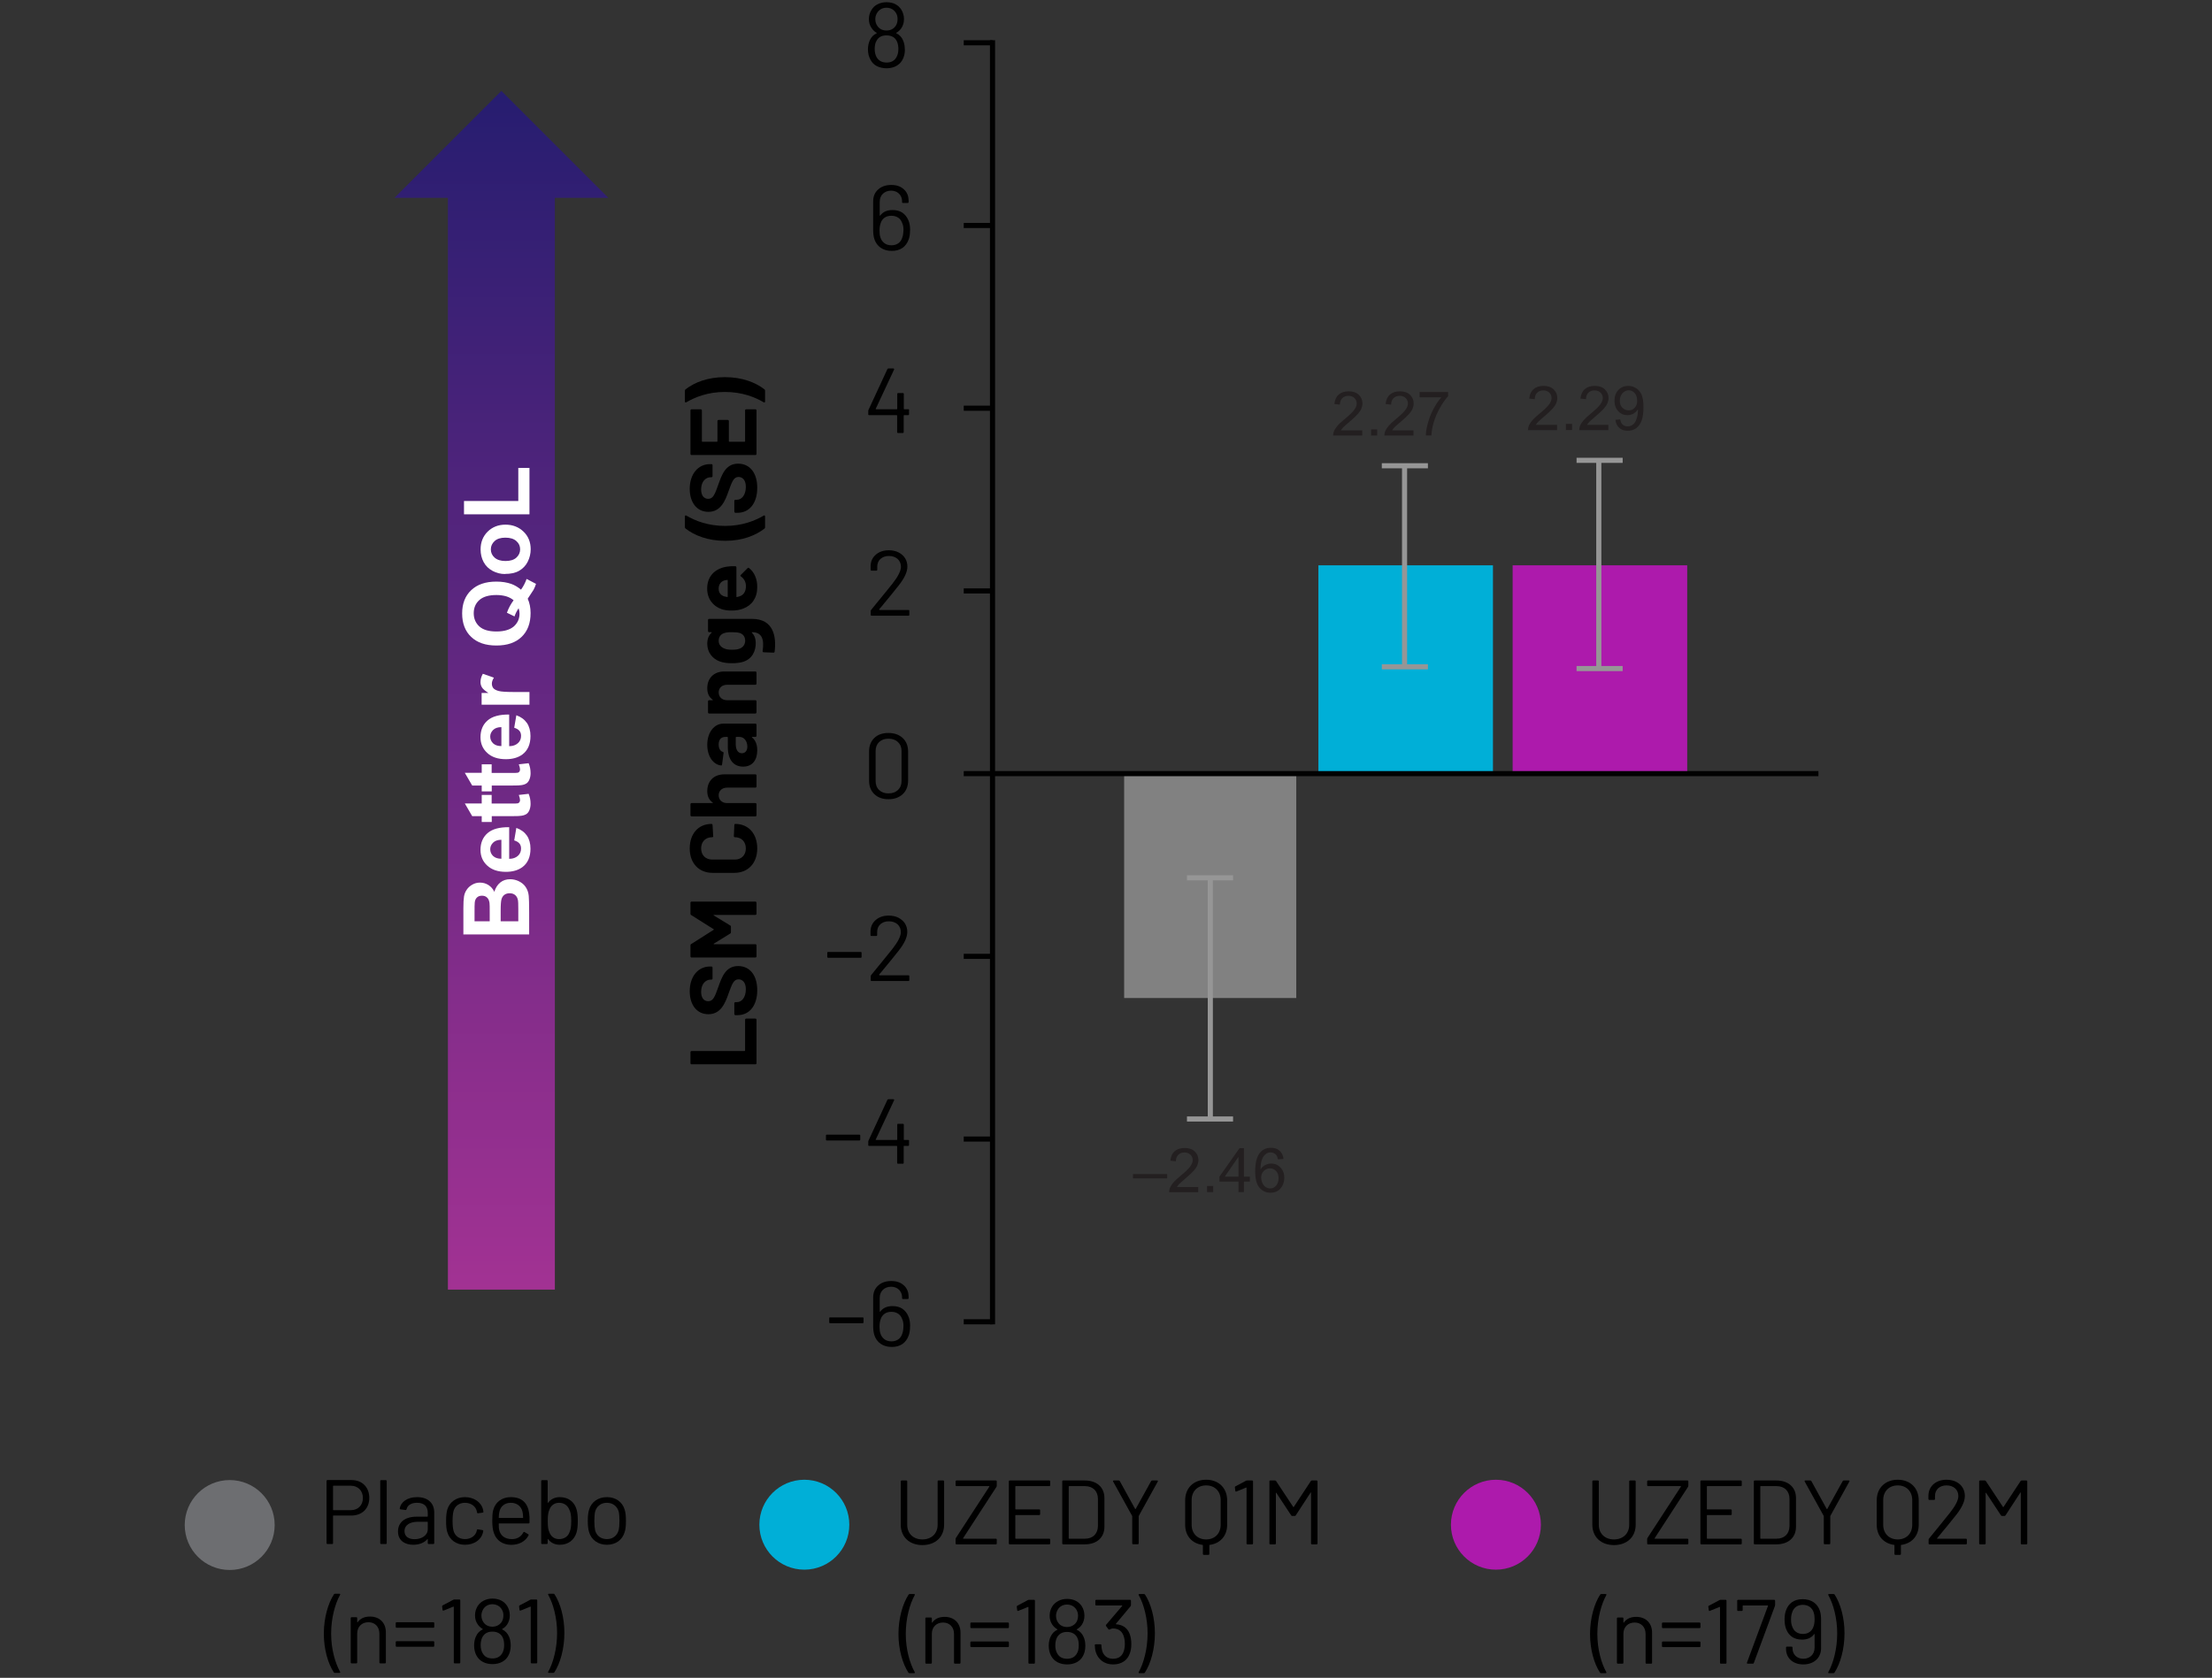 <svg width="315" height="239" viewBox="0 0 315 239" fill="none" xmlns="http://www.w3.org/2000/svg">
<rect x="0" y="0" width="315" height="239" fill="#333333" stroke="none"/>
<path fill-rule="evenodd" clip-rule="evenodd" d="M86.631 28.18H79.016V183.697H63.785V28.18H56.17L71.4 12.949L86.631 28.18Z" fill="url(#paint0_linear_3407_42242)"/>
<path d="M184.595 110.301H160.086V142.163H184.595V110.301Z" fill="#818181"/>
<path d="M212.606 80.527H187.747V110.289H212.606V80.527Z" fill="#00AFD7"/>
<path d="M240.267 80.527H215.407V110.289H240.267V80.527Z" fill="#AD1AAC"/>
<path d="M175.595 124.672V125.4H169.029V124.672H175.595Z" fill="#969696"/>
<path d="M175.595 159.029V159.758H169.029V159.029H175.595Z" fill="#969696"/>
<path d="M171.991 125.037H172.72V159.394H171.991V125.037Z" fill="#969696"/>
<path d="M203.343 65.981V66.709H196.777V65.981H203.343Z" fill="#969696"/>
<path d="M203.343 94.619V95.348H196.777V94.619H203.343Z" fill="#969696"/>
<path d="M199.652 66.344H200.38V94.981H199.652V66.344Z" fill="#969696"/>
<path d="M231.076 65.207V65.936H224.511V65.207H231.076Z" fill="#969696"/>
<path d="M231.076 94.867V95.596H224.511V94.867H231.076Z" fill="#969696"/>
<path d="M227.312 65.572H228.041V95.231H227.312V65.572Z" fill="#969696"/>
<path d="M140.975 5.729H141.704V188.644H140.975V5.729Z" fill="#010101"/>
<path d="M141.34 5.729V6.457H137.24V5.729H141.34Z" fill="#010101"/>
<path d="M141.34 31.756V32.484H137.24V31.756H141.34Z" fill="#010101"/>
<path d="M141.34 57.783V58.512H137.24V57.783H141.34Z" fill="#010101"/>
<path d="M141.34 83.809V84.537H137.24V83.809H141.34Z" fill="#010101"/>
<path d="M141.34 109.836V110.564H137.24V109.836H141.34Z" fill="#010101"/>
<path d="M141.34 135.861V136.59H137.24V135.861H141.34Z" fill="#010101"/>
<path d="M141.34 161.889V162.617H137.24V161.889H141.34Z" fill="#010101"/>
<path d="M141.34 187.914V188.643H137.24V187.914H141.34Z" fill="#010101"/>
<path d="M258.955 109.836V110.564H141.34V109.836H258.955Z" fill="#010101"/>
<path d="M161.341 167.857V167.244H166.214V167.857H161.341Z" fill="#231F20"/>
<path d="M170.634 169.08V169.824H166.491C166.491 169.634 166.52 169.459 166.578 169.284C166.68 169.007 166.855 168.73 167.089 168.453C167.322 168.175 167.658 167.869 168.095 167.504C168.781 166.95 169.233 166.498 169.481 166.177C169.715 165.856 169.846 165.549 169.846 165.258C169.846 164.951 169.744 164.689 169.525 164.484C169.306 164.28 169.029 164.163 168.679 164.163C168.314 164.163 168.008 164.28 167.789 164.499C167.57 164.718 167.454 165.024 167.454 165.418L166.666 165.331C166.724 164.747 166.928 164.295 167.279 163.988C167.629 163.682 168.11 163.521 168.708 163.521C169.306 163.521 169.788 163.682 170.138 164.018C170.488 164.353 170.663 164.762 170.663 165.258C170.663 165.506 170.605 165.754 170.503 166.002C170.401 166.25 170.225 166.498 169.992 166.76C169.759 167.023 169.365 167.402 168.81 167.869C168.344 168.263 168.052 168.525 167.92 168.657C167.789 168.803 167.687 168.934 167.599 169.08H170.678H170.634Z" fill="#231F20"/>
<path d="M171.889 169.811V168.936H172.764V169.811H171.889Z" fill="#231F20"/>
<path d="M176.367 169.809V168.307H173.654V167.606L176.513 163.551H177.141V167.606H177.987V168.307H177.141V169.809H176.367ZM176.367 167.606V164.776L174.412 167.606H176.367Z" fill="#231F20"/>
<path d="M182.757 165.084L181.999 165.143C181.926 164.836 181.838 164.617 181.707 164.486C181.503 164.267 181.24 164.151 180.934 164.151C180.686 164.151 180.467 164.224 180.292 164.355C180.044 164.53 179.854 164.793 179.723 165.128C179.592 165.464 179.504 165.945 179.504 166.572C179.694 166.295 179.913 166.076 180.19 165.945C180.467 165.814 180.744 165.741 181.036 165.741C181.547 165.741 181.984 165.93 182.349 166.31C182.714 166.689 182.889 167.171 182.889 167.769C182.889 168.163 182.801 168.527 182.641 168.863C182.466 169.198 182.232 169.461 181.94 169.636C181.649 169.811 181.313 169.899 180.934 169.899C180.292 169.899 179.767 169.665 179.358 169.184C178.95 168.717 178.745 167.929 178.745 166.85C178.745 165.639 178.964 164.763 179.417 164.209C179.81 163.728 180.336 163.494 180.992 163.494C181.488 163.494 181.897 163.625 182.203 163.903C182.524 164.18 182.714 164.559 182.772 165.055L182.757 165.084ZM179.606 167.783C179.606 168.046 179.665 168.308 179.781 168.542C179.898 168.79 180.044 168.965 180.248 169.096C180.452 169.228 180.657 169.286 180.89 169.286C181.211 169.286 181.488 169.155 181.722 168.892C181.955 168.629 182.072 168.279 182.072 167.827C182.072 167.375 181.955 167.054 181.722 166.806C181.488 166.558 181.196 166.426 180.846 166.426C180.496 166.426 180.204 166.558 179.956 166.806C179.708 167.054 179.592 167.389 179.592 167.783H179.606Z" fill="#231F20"/>
<path d="M193.991 61.299V62.043H189.847C189.847 61.853 189.877 61.678 189.935 61.503C190.037 61.226 190.212 60.949 190.446 60.671C190.679 60.394 191.015 60.088 191.452 59.723C192.138 59.169 192.59 58.716 192.838 58.395C193.072 58.075 193.203 57.768 193.203 57.476C193.203 57.17 193.086 56.907 192.882 56.703C192.663 56.499 192.386 56.382 192.036 56.382C191.671 56.382 191.365 56.499 191.146 56.718C190.927 56.937 190.81 57.243 190.81 57.637L190.022 57.549C190.081 56.966 190.285 56.513 190.635 56.207C190.985 55.901 191.467 55.74 192.065 55.74C192.663 55.74 193.144 55.901 193.495 56.236C193.845 56.572 194.02 56.98 194.02 57.476C194.02 57.724 193.961 57.972 193.859 58.22C193.757 58.468 193.582 58.716 193.349 58.979C193.115 59.242 192.721 59.621 192.167 60.088C191.7 60.482 191.408 60.744 191.277 60.876C191.146 61.021 191.044 61.153 190.956 61.299H194.034H193.991Z" fill="#231F20"/>
<path d="M195.245 62.041V61.166H196.121V62.041H195.245Z" fill="#231F20"/>
<path d="M201.285 61.299V62.043H197.142C197.142 61.853 197.171 61.678 197.229 61.503C197.332 61.226 197.507 60.949 197.74 60.671C197.973 60.394 198.309 60.088 198.747 59.723C199.432 59.169 199.885 58.716 200.133 58.395C200.366 58.075 200.497 57.768 200.497 57.476C200.497 57.17 200.381 56.907 200.176 56.703C199.958 56.499 199.68 56.382 199.33 56.382C198.965 56.382 198.659 56.499 198.44 56.718C198.221 56.937 198.105 57.243 198.105 57.637L197.317 57.549C197.375 56.966 197.58 56.513 197.93 56.207C198.28 55.901 198.761 55.74 199.359 55.74C199.958 55.74 200.439 55.901 200.789 56.236C201.139 56.572 201.314 56.98 201.314 57.476C201.314 57.724 201.256 57.972 201.154 58.22C201.052 58.468 200.877 58.716 200.643 58.979C200.41 59.242 200.016 59.621 199.461 60.088C198.995 60.482 198.703 60.744 198.572 60.876C198.44 61.021 198.338 61.153 198.251 61.299H201.329H201.285Z" fill="#231F20"/>
<path d="M202.16 56.586V55.842H206.216V56.44C205.822 56.863 205.428 57.432 205.034 58.132C204.64 58.833 204.334 59.562 204.13 60.306C203.969 60.831 203.882 61.4 203.838 62.028H203.05C203.05 61.532 203.152 60.933 203.342 60.248C203.532 59.562 203.794 58.876 204.144 58.234C204.494 57.593 204.859 57.038 205.253 56.6H202.189L202.16 56.586Z" fill="#231F20"/>
<path d="M221.739 60.525V61.269H217.596C217.596 61.08 217.625 60.904 217.683 60.729C217.785 60.452 217.96 60.175 218.194 59.898C218.427 59.621 218.763 59.314 219.2 58.95C219.886 58.395 220.338 57.943 220.586 57.622C220.82 57.301 220.951 56.995 220.951 56.703C220.951 56.397 220.849 56.134 220.63 55.93C220.411 55.725 220.134 55.609 219.784 55.609C219.419 55.609 219.113 55.725 218.894 55.944C218.675 56.163 218.559 56.469 218.559 56.863L217.771 56.776C217.829 56.192 218.033 55.74 218.384 55.434C218.734 55.127 219.215 54.967 219.813 54.967C220.411 54.967 220.893 55.127 221.243 55.463C221.593 55.798 221.768 56.207 221.768 56.703C221.768 56.951 221.71 57.199 221.608 57.447C221.506 57.695 221.33 57.943 221.097 58.206C220.864 58.468 220.47 58.847 219.915 59.314C219.448 59.708 219.157 59.971 219.025 60.102C218.894 60.248 218.792 60.379 218.704 60.525H221.783H221.739Z" fill="#231F20"/>
<path d="M222.993 61.256V60.381H223.869V61.256H222.993Z" fill="#231F20"/>
<path d="M229.033 60.525V61.269H224.89C224.89 61.08 224.919 60.904 224.978 60.729C225.08 60.452 225.255 60.175 225.488 59.898C225.722 59.621 226.057 59.314 226.495 58.95C227.181 58.395 227.633 57.943 227.881 57.622C228.114 57.301 228.246 56.995 228.246 56.703C228.246 56.397 228.143 56.134 227.925 55.93C227.706 55.725 227.429 55.609 227.078 55.609C226.714 55.609 226.407 55.725 226.189 55.944C225.97 56.163 225.853 56.469 225.853 56.863L225.065 56.776C225.124 56.192 225.328 55.74 225.678 55.434C226.028 55.127 226.509 54.967 227.108 54.967C227.706 54.967 228.187 55.127 228.537 55.463C228.887 55.798 229.063 56.207 229.063 56.703C229.063 56.951 229.004 57.199 228.902 57.447C228.8 57.695 228.625 57.943 228.391 58.206C228.158 58.468 227.764 58.847 227.21 59.314C226.743 59.708 226.451 59.971 226.32 60.102C226.189 60.248 226.086 60.379 225.999 60.525H229.077H229.033Z" fill="#231F20"/>
<path d="M229.982 59.81L230.726 59.737C230.784 60.087 230.901 60.336 231.09 60.496C231.28 60.657 231.499 60.729 231.776 60.729C232.009 60.729 232.214 60.671 232.403 60.569C232.578 60.467 232.724 60.321 232.841 60.131C232.958 59.956 233.045 59.708 233.133 59.402C233.22 59.095 233.25 58.775 233.25 58.468C233.25 58.439 233.25 58.381 233.25 58.308C233.089 58.556 232.885 58.745 232.622 58.906C232.36 59.066 232.068 59.139 231.761 59.139C231.236 59.139 230.799 58.95 230.448 58.57C230.098 58.191 229.909 57.695 229.909 57.082C229.909 56.469 230.098 55.93 230.463 55.55C230.842 55.157 231.309 54.967 231.878 54.967C232.287 54.967 232.651 55.084 233.002 55.302C233.337 55.521 233.6 55.828 233.775 56.236C233.95 56.645 234.037 57.228 234.037 58.001C234.037 58.775 233.95 59.446 233.775 59.912C233.6 60.379 233.337 60.744 233.002 60.992C232.666 61.24 232.258 61.357 231.791 61.357C231.295 61.357 230.901 61.225 230.594 60.948C230.288 60.671 230.098 60.292 230.04 59.796L229.982 59.81ZM233.133 57.038C233.133 56.601 233.016 56.251 232.783 55.988C232.549 55.725 232.272 55.594 231.937 55.594C231.601 55.594 231.295 55.74 231.047 56.017C230.799 56.294 230.667 56.659 230.667 57.097C230.667 57.491 230.784 57.826 231.032 58.074C231.28 58.322 231.572 58.453 231.922 58.453C232.272 58.453 232.578 58.337 232.797 58.074C233.031 57.826 233.147 57.476 233.147 57.038H233.133Z" fill="#231F20"/>
<path d="M118.085 188.353V187.784C118.085 187.696 118.129 187.652 118.216 187.652H122.841C122.928 187.652 122.972 187.696 122.972 187.784V188.353C122.972 188.44 122.928 188.484 122.841 188.484H118.216C118.129 188.484 118.085 188.44 118.085 188.353Z" fill="#010101"/>
<path d="M129.596 188.95C129.596 189.49 129.523 189.928 129.391 190.263C129.202 190.774 128.91 191.168 128.516 191.445C128.107 191.722 127.611 191.868 126.999 191.868C126.386 191.868 125.846 191.722 125.408 191.416C124.985 191.124 124.679 190.701 124.504 190.161C124.402 189.811 124.344 189.402 124.344 188.921V184.821C124.344 184.107 124.577 183.538 125.058 183.115C125.525 182.691 126.153 182.473 126.911 182.473C127.67 182.473 128.253 182.677 128.706 183.085C129.158 183.494 129.391 184.034 129.391 184.719V184.909C129.391 184.997 129.347 185.04 129.26 185.04H128.589C128.501 185.04 128.458 184.997 128.458 184.909V184.807C128.458 184.355 128.312 184.004 128.02 183.713C127.728 183.436 127.363 183.29 126.897 183.29C126.43 183.29 126.036 183.436 125.729 183.727C125.423 184.019 125.277 184.413 125.277 184.894V186.82C125.277 186.82 125.277 186.849 125.306 186.849C125.336 186.849 125.336 186.849 125.35 186.835C125.729 186.31 126.313 186.047 127.101 186.047C127.655 186.047 128.107 186.164 128.487 186.412C128.851 186.66 129.143 187.01 129.333 187.447C129.523 187.841 129.61 188.337 129.61 188.95H129.596ZM128.662 188.95C128.662 188.498 128.603 188.148 128.472 187.9C128.37 187.579 128.18 187.316 127.918 187.141C127.655 186.966 127.334 186.864 126.94 186.864C126.546 186.864 126.225 186.951 125.963 187.141C125.7 187.331 125.511 187.593 125.408 187.929C125.306 188.206 125.248 188.556 125.248 188.994C125.248 189.373 125.292 189.694 125.379 189.957C125.481 190.292 125.671 190.555 125.934 190.759C126.196 190.963 126.532 191.066 126.94 191.066C127.32 191.066 127.641 190.978 127.918 190.788C128.195 190.599 128.385 190.321 128.487 189.971C128.589 189.694 128.647 189.373 128.647 188.979L128.662 188.95Z" fill="#010101"/>
<path d="M117.618 162.325V161.756C117.618 161.669 117.662 161.625 117.749 161.625H122.374C122.462 161.625 122.505 161.669 122.505 161.756V162.325C122.505 162.413 122.462 162.457 122.374 162.457H117.749C117.662 162.457 117.618 162.413 117.618 162.325Z" fill="#010101"/>
<path d="M129.45 162.514V163.097C129.45 163.185 129.406 163.229 129.318 163.229H128.749C128.749 163.229 128.691 163.243 128.691 163.287V165.636C128.691 165.723 128.647 165.767 128.56 165.767H127.889C127.801 165.767 127.757 165.723 127.757 165.636V163.287C127.757 163.287 127.743 163.229 127.699 163.229H123.775C123.687 163.229 123.643 163.185 123.643 163.097V162.616C123.643 162.616 123.643 162.514 123.687 162.455L126.371 156.664C126.371 156.664 126.444 156.576 126.517 156.576H127.218C127.218 156.576 127.291 156.591 127.32 156.62C127.334 156.649 127.349 156.693 127.32 156.737L124.708 162.324C124.708 162.324 124.708 162.353 124.708 162.368C124.708 162.368 124.737 162.383 124.752 162.383H127.714C127.714 162.383 127.772 162.368 127.772 162.324V160.209C127.772 160.121 127.816 160.078 127.903 160.078H128.574C128.662 160.078 128.706 160.121 128.706 160.209V162.324C128.706 162.324 128.72 162.383 128.764 162.383H129.333C129.421 162.383 129.464 162.426 129.464 162.514H129.45Z" fill="#010101"/>
<path d="M117.808 136.3V135.731C117.808 135.643 117.852 135.6 117.939 135.6H122.564C122.651 135.6 122.695 135.643 122.695 135.731V136.3C122.695 136.387 122.651 136.431 122.564 136.431H117.939C117.852 136.431 117.808 136.387 117.808 136.3Z" fill="#010101"/>
<path d="M125.233 138.925H129.362C129.45 138.925 129.493 138.969 129.493 139.057V139.611C129.493 139.698 129.45 139.742 129.362 139.742H124.125C124.037 139.742 123.993 139.698 123.993 139.611V139.057C123.993 139.057 124.008 138.94 124.052 138.896C124.344 138.546 125.015 137.729 126.065 136.431L127.042 135.22C127.859 134.184 128.283 133.367 128.283 132.783C128.283 132.316 128.122 131.952 127.816 131.66C127.495 131.383 127.086 131.237 126.576 131.237C126.065 131.237 125.671 131.383 125.365 131.66C125.058 131.937 124.913 132.316 124.913 132.783V133.192C124.913 133.279 124.869 133.323 124.781 133.323H124.096C124.008 133.323 123.964 133.279 123.964 133.192V132.667C123.979 131.996 124.227 131.456 124.723 131.033C125.204 130.624 125.817 130.42 126.561 130.42C127.086 130.42 127.553 130.522 127.947 130.726C128.341 130.931 128.662 131.208 128.881 131.558C129.1 131.908 129.202 132.316 129.202 132.754C129.202 133.498 128.793 134.388 127.962 135.438C127.539 135.993 126.707 137 125.481 138.488L125.19 138.823C125.19 138.823 125.175 138.881 125.219 138.881L125.233 138.925Z" fill="#010101"/>
<path d="M124.504 113.116C124.008 112.634 123.76 111.992 123.76 111.19V107.047C123.76 106.244 124.008 105.603 124.504 105.121C125 104.64 125.671 104.406 126.517 104.406C127.363 104.406 128.049 104.654 128.56 105.136C129.07 105.617 129.318 106.259 129.318 107.047V111.19C129.318 111.992 129.07 112.634 128.56 113.116C128.049 113.597 127.378 113.845 126.517 113.845C125.657 113.845 125.015 113.597 124.504 113.116ZM127.874 112.532C128.21 112.211 128.385 111.774 128.385 111.234V106.988C128.385 106.449 128.21 106.026 127.874 105.705C127.539 105.384 127.086 105.223 126.517 105.223C125.948 105.223 125.525 105.384 125.19 105.705C124.854 106.026 124.694 106.463 124.694 106.988V111.234C124.694 111.774 124.854 112.211 125.19 112.532C125.525 112.853 125.963 113.014 126.517 113.014C127.072 113.014 127.524 112.853 127.874 112.532Z" fill="#010101"/>
<path d="M125.233 86.886H129.362C129.45 86.886 129.493 86.93 129.493 87.017V87.572C129.493 87.659 129.45 87.703 129.362 87.703H124.125C124.037 87.703 123.993 87.659 123.993 87.572V87.017C123.993 87.017 124.023 86.901 124.066 86.857C124.358 86.507 125.029 85.69 126.08 84.391L127.057 83.181C127.874 82.145 128.297 81.328 128.297 80.744C128.297 80.277 128.137 79.913 127.83 79.621C127.509 79.344 127.101 79.198 126.59 79.198C126.08 79.198 125.686 79.344 125.379 79.621C125.073 79.898 124.927 80.277 124.927 80.744V81.153C124.927 81.24 124.883 81.284 124.796 81.284H124.11C124.023 81.284 123.979 81.24 123.979 81.153V80.627C123.993 79.957 124.241 79.417 124.737 78.994C125.219 78.585 125.832 78.381 126.576 78.381C127.101 78.381 127.568 78.483 127.962 78.687C128.355 78.891 128.676 79.169 128.895 79.519C129.114 79.869 129.216 80.277 129.216 80.715C129.216 81.459 128.808 82.349 127.976 83.399C127.553 83.954 126.721 84.96 125.496 86.448L125.204 86.784C125.204 86.784 125.19 86.842 125.233 86.842V86.886Z" fill="#010101"/>
<path d="M129.45 58.424V59.008C129.45 59.095 129.406 59.139 129.318 59.139H128.749C128.749 59.139 128.691 59.153 128.691 59.197V61.546C128.691 61.634 128.647 61.677 128.56 61.677H127.889C127.801 61.677 127.757 61.634 127.757 61.546V59.197C127.757 59.197 127.743 59.139 127.699 59.139H123.775C123.687 59.139 123.643 59.095 123.643 59.008V58.526C123.643 58.526 123.643 58.424 123.687 58.366L126.371 52.574C126.371 52.574 126.444 52.486 126.517 52.486H127.218C127.218 52.486 127.291 52.501 127.32 52.53C127.334 52.559 127.349 52.603 127.32 52.647L124.708 58.234C124.708 58.234 124.708 58.264 124.708 58.278C124.708 58.278 124.737 58.293 124.752 58.293H127.714C127.714 58.293 127.772 58.278 127.772 58.234V56.119C127.772 56.031 127.816 55.988 127.903 55.988H128.574C128.662 55.988 128.706 56.031 128.706 56.119V58.234C128.706 58.234 128.72 58.293 128.764 58.293H129.333C129.421 58.293 129.464 58.337 129.464 58.424H129.45Z" fill="#010101"/>
<path d="M129.595 32.821C129.595 33.361 129.522 33.799 129.391 34.134C129.201 34.645 128.91 35.039 128.516 35.316C128.107 35.593 127.611 35.739 126.999 35.739C126.386 35.739 125.846 35.593 125.408 35.287C124.985 34.995 124.679 34.572 124.504 34.032C124.402 33.682 124.343 33.273 124.343 32.792V28.693C124.343 27.978 124.577 27.409 125.058 26.986C125.525 26.563 126.152 26.344 126.911 26.344C127.67 26.344 128.253 26.548 128.705 26.956C129.158 27.365 129.391 27.905 129.391 28.59V28.78C129.391 28.868 129.347 28.911 129.26 28.911H128.589C128.501 28.911 128.457 28.868 128.457 28.78V28.678C128.457 28.226 128.312 27.876 128.02 27.584C127.728 27.307 127.363 27.161 126.896 27.161C126.43 27.161 126.036 27.307 125.729 27.598C125.423 27.89 125.277 28.284 125.277 28.765V30.691C125.277 30.691 125.277 30.72 125.306 30.72C125.335 30.72 125.335 30.72 125.35 30.706C125.729 30.181 126.313 29.918 127.101 29.918C127.655 29.918 128.107 30.035 128.487 30.283C128.851 30.531 129.143 30.881 129.333 31.319C129.522 31.712 129.61 32.209 129.61 32.821H129.595ZM128.662 32.821C128.662 32.369 128.603 32.019 128.472 31.771C128.37 31.45 128.18 31.187 127.918 31.012C127.655 30.837 127.334 30.735 126.94 30.735C126.546 30.735 126.225 30.823 125.963 31.012C125.7 31.202 125.51 31.464 125.408 31.8C125.306 32.077 125.248 32.427 125.248 32.865C125.248 33.244 125.292 33.565 125.379 33.828C125.481 34.163 125.671 34.426 125.934 34.63C126.196 34.834 126.532 34.937 126.94 34.937C127.32 34.937 127.64 34.849 127.918 34.659C128.195 34.47 128.385 34.193 128.487 33.842C128.589 33.565 128.647 33.244 128.647 32.85L128.662 32.821Z" fill="#010101"/>
<path d="M128.866 7.042C128.866 7.64 128.735 8.151 128.487 8.574C128.282 8.938 127.976 9.216 127.597 9.42C127.217 9.624 126.765 9.726 126.255 9.726C125.744 9.726 125.277 9.624 124.869 9.42C124.475 9.216 124.168 8.909 123.964 8.515C123.716 8.078 123.599 7.582 123.599 7.027C123.599 6.56 123.687 6.123 123.877 5.714C124.081 5.277 124.402 4.941 124.839 4.737C124.883 4.722 124.883 4.693 124.839 4.678C124.548 4.518 124.314 4.285 124.125 4.007C123.862 3.628 123.731 3.205 123.731 2.724C123.731 2.242 123.862 1.79 124.125 1.381C124.329 1.046 124.621 0.769 125 0.594C125.379 0.404 125.788 0.316 126.255 0.316C126.721 0.316 127.159 0.404 127.509 0.594C127.859 0.783 128.151 1.046 128.355 1.381C128.603 1.79 128.735 2.242 128.735 2.724C128.735 3.205 128.603 3.643 128.341 4.037C128.18 4.27 127.947 4.489 127.64 4.678C127.597 4.708 127.597 4.722 127.64 4.737C128.093 4.956 128.414 5.291 128.603 5.758C128.764 6.123 128.851 6.546 128.851 7.042H128.866ZM127.932 6.969C127.932 6.56 127.859 6.196 127.728 5.904C127.465 5.32 126.969 5.043 126.24 5.043C125.511 5.043 125.073 5.32 124.796 5.86C124.635 6.137 124.562 6.517 124.562 6.984C124.562 7.45 124.664 7.873 124.854 8.18C125.146 8.661 125.627 8.909 126.255 8.909C126.882 8.909 127.334 8.676 127.611 8.224C127.83 7.888 127.932 7.48 127.932 6.984V6.969ZM124.65 2.709C124.65 3.074 124.737 3.395 124.927 3.672C125.073 3.891 125.248 4.051 125.467 4.168C125.686 4.285 125.948 4.343 126.24 4.343C126.532 4.343 126.794 4.285 127.013 4.168C127.247 4.051 127.422 3.876 127.568 3.657C127.728 3.424 127.816 3.103 127.816 2.694C127.816 2.403 127.757 2.14 127.626 1.907C127.495 1.659 127.305 1.469 127.072 1.323C126.838 1.177 126.561 1.104 126.225 1.104C125.919 1.104 125.642 1.177 125.408 1.323C125.175 1.469 124.985 1.673 124.854 1.921C124.708 2.184 124.65 2.446 124.65 2.694V2.709Z" fill="#010101"/>
<path d="M65.988 133.133V129.369C65.988 128.625 66.017 128.07 66.076 127.706C66.134 127.341 66.265 127.02 66.469 126.728C66.659 126.437 66.922 126.203 67.257 126.013C67.578 125.824 67.943 125.722 68.351 125.722C68.789 125.722 69.198 125.838 69.562 126.072C69.927 126.305 70.204 126.626 70.394 127.035C70.569 126.466 70.846 126.028 71.24 125.707C71.634 125.386 72.115 125.24 72.655 125.24C73.078 125.24 73.501 125.342 73.895 125.532C74.304 125.736 74.625 125.999 74.858 126.349C75.091 126.699 75.252 127.122 75.296 127.618C75.325 127.939 75.354 128.698 75.354 129.909V133.104H65.959L65.988 133.133ZM67.564 131.236H69.737V129.996C69.737 129.252 69.737 128.8 69.708 128.625C69.664 128.304 69.562 128.041 69.373 127.866C69.183 127.677 68.95 127.589 68.643 127.589C68.337 127.589 68.118 127.662 67.928 127.837C67.753 127.998 67.637 128.231 67.607 128.552C67.578 128.742 67.578 129.281 67.578 130.171V131.265L67.564 131.236ZM71.298 131.236H73.808V129.486C73.808 128.8 73.793 128.362 73.749 128.187C73.691 127.91 73.574 127.677 73.37 127.502C73.166 127.326 72.903 127.239 72.568 127.239C72.29 127.239 72.042 127.312 71.853 127.443C71.663 127.574 71.517 127.779 71.43 128.041C71.342 128.304 71.298 128.858 71.298 129.719V131.251V131.236Z" fill="white"/>
<path d="M73.224 119.725L73.53 117.931C74.187 118.164 74.683 118.529 75.033 119.025C75.369 119.521 75.544 120.148 75.544 120.892C75.544 122.074 75.15 122.949 74.391 123.518C73.764 123.971 72.991 124.189 72.042 124.189C70.919 124.189 70.029 123.898 69.387 123.299C68.745 122.716 68.424 121.957 68.424 121.067C68.424 120.061 68.76 119.258 69.431 118.675C70.102 118.091 71.123 117.814 72.509 117.829V122.337C73.049 122.337 73.457 122.176 73.764 121.899C74.07 121.622 74.201 121.272 74.201 120.863C74.201 120.586 74.129 120.338 73.968 120.148C73.808 119.959 73.56 119.813 73.224 119.711V119.725ZM71.4 119.623C70.875 119.623 70.481 119.769 70.219 120.032C69.956 120.294 69.81 120.601 69.81 120.965C69.81 121.359 69.956 121.68 70.233 121.943C70.525 122.205 70.904 122.322 71.4 122.322V119.623Z" fill="white"/>
<path d="M68.585 113.235H70.014V114.46H72.757C73.312 114.46 73.633 114.46 73.735 114.431C73.822 114.402 73.91 114.358 73.968 114.271C74.026 114.183 74.056 114.081 74.056 113.964C74.056 113.804 73.997 113.556 73.881 113.235L75.281 113.074C75.456 113.497 75.558 113.964 75.558 114.504C75.558 114.825 75.5 115.117 75.398 115.379C75.296 115.642 75.15 115.832 74.975 115.948C74.8 116.065 74.566 116.152 74.275 116.196C74.07 116.24 73.647 116.255 73.005 116.255H70.029V117.086H68.599V116.255H67.243L66.192 114.446H68.599V113.22L68.585 113.235Z" fill="white"/>
<path d="M68.585 108.873H70.014V110.099H72.757C73.312 110.099 73.633 110.099 73.735 110.07C73.822 110.04 73.91 109.997 73.968 109.909C74.026 109.822 74.056 109.72 74.056 109.603C74.056 109.442 73.997 109.194 73.881 108.873L75.281 108.713C75.456 109.136 75.558 109.603 75.558 110.143C75.558 110.464 75.5 110.755 75.398 111.018C75.296 111.281 75.15 111.47 74.975 111.587C74.8 111.704 74.566 111.791 74.275 111.835C74.07 111.879 73.647 111.893 73.005 111.893H70.029V112.725H68.599V111.893H67.243L66.192 110.084H68.599V108.859L68.585 108.873Z" fill="white"/>
<path d="M73.224 103.678L73.53 101.884C74.187 102.117 74.683 102.482 75.033 102.978C75.369 103.474 75.544 104.101 75.544 104.845C75.544 106.027 75.15 106.902 74.391 107.471C73.764 107.924 72.991 108.143 72.042 108.143C70.919 108.143 70.029 107.851 69.387 107.253C68.745 106.669 68.424 105.91 68.424 105.021C68.424 104.014 68.76 103.211 69.431 102.628C70.102 102.044 71.123 101.767 72.509 101.782V106.29C73.049 106.29 73.457 106.129 73.764 105.852C74.07 105.575 74.201 105.225 74.201 104.816C74.201 104.539 74.129 104.291 73.968 104.101C73.808 103.912 73.56 103.766 73.224 103.664V103.678ZM71.4 103.576C70.875 103.576 70.481 103.722 70.219 103.985C69.956 104.247 69.81 104.554 69.81 104.918C69.81 105.312 69.956 105.633 70.233 105.896C70.525 106.158 70.904 106.275 71.4 106.275V103.576Z" fill="white"/>
<path d="M75.398 98.588V100.382H68.585V98.705H69.548C69.095 98.413 68.789 98.165 68.643 97.931C68.497 97.698 68.424 97.45 68.424 97.158C68.424 96.75 68.541 96.356 68.76 95.977L70.335 96.531C70.146 96.837 70.044 97.115 70.044 97.377C70.044 97.64 70.117 97.844 70.248 98.019C70.394 98.194 70.642 98.325 71.007 98.427C71.371 98.53 72.13 98.573 73.282 98.573H75.383L75.398 98.588Z" fill="white"/>
<path d="M74.201 83.984C74.537 83.517 74.8 83.007 74.989 82.467L76.331 83.167C76.244 83.459 76.127 83.736 75.981 84.013C75.952 84.072 75.675 84.495 75.15 85.282C75.427 85.895 75.558 86.581 75.558 87.325C75.558 88.769 75.135 89.907 74.274 90.724C73.428 91.541 72.232 91.95 70.686 91.95C69.139 91.95 67.957 91.541 67.097 90.724C66.236 89.907 65.813 88.784 65.813 87.383C65.813 85.983 66.236 84.888 67.097 84.072C67.957 83.255 69.139 82.846 70.686 82.846C71.502 82.846 72.203 82.963 72.83 83.182C73.297 83.357 73.749 83.619 74.201 83.999V83.984ZM73.136 85.501C72.845 85.253 72.509 85.078 72.101 84.947C71.692 84.83 71.225 84.757 70.7 84.757C69.621 84.757 68.804 84.991 68.264 85.472C67.724 85.954 67.461 86.581 67.461 87.354C67.461 88.127 67.739 88.755 68.264 89.236C68.804 89.718 69.606 89.951 70.7 89.951C71.794 89.951 72.611 89.703 73.166 89.236C73.705 88.755 73.983 88.142 73.983 87.412C73.983 87.135 73.939 86.887 73.851 86.639C73.603 87.019 73.399 87.412 73.268 87.806L72.188 87.281C72.407 86.654 72.728 86.056 73.151 85.487L73.136 85.501Z" fill="white"/>
<path d="M71.897 81.766C71.299 81.766 70.715 81.62 70.161 81.329C69.606 81.037 69.168 80.614 68.877 80.074C68.585 79.534 68.439 78.936 68.439 78.265C68.439 77.229 68.775 76.397 69.446 75.726C70.117 75.07 70.963 74.734 71.984 74.734C73.005 74.734 73.866 75.07 74.552 75.726C75.237 76.383 75.573 77.229 75.573 78.236C75.573 78.863 75.427 79.461 75.15 80.016C74.873 80.57 74.45 81.008 73.91 81.314C73.37 81.62 72.699 81.752 71.911 81.752L71.897 81.766ZM71.984 79.913C72.655 79.913 73.18 79.753 73.531 79.432C73.881 79.111 74.07 78.717 74.07 78.25C74.07 77.783 73.895 77.389 73.531 77.069C73.166 76.748 72.655 76.587 71.97 76.587C71.284 76.587 70.788 76.748 70.438 77.069C70.088 77.389 69.898 77.783 69.898 78.25C69.898 78.717 70.073 79.111 70.438 79.432C70.802 79.753 71.313 79.913 71.984 79.913Z" fill="white"/>
<path d="M75.398 73.261H66.076V71.365H73.808V66.652H75.398V73.276V73.261Z" fill="white"/>
<path d="M97.535 55.657C97.535 55.577 97.561 55.51 97.629 55.456C98.878 54.489 100.745 53.723 103.229 53.723C105.714 53.723 107.608 54.489 108.857 55.456C108.924 55.51 108.951 55.577 108.951 55.657L108.951 57.188C108.951 57.309 108.87 57.363 108.763 57.309C107.514 56.571 105.674 55.832 103.229 55.832C100.798 55.832 98.985 56.571 97.723 57.309C97.615 57.363 97.535 57.309 97.535 57.188L97.535 55.657Z" fill="black"/>
<path d="M99.791 58.302C99.885 58.302 99.952 58.37 99.952 58.464L99.952 62.855C99.952 62.896 99.979 62.923 100.019 62.923L102.101 62.923C102.142 62.923 102.168 62.896 102.168 62.855L102.168 59.981C102.168 59.887 102.236 59.82 102.33 59.82L103.632 59.82C103.726 59.82 103.794 59.887 103.794 59.981L103.794 62.855C103.794 62.896 103.82 62.923 103.861 62.923L106.037 62.923C106.077 62.923 106.104 62.896 106.104 62.855L106.104 58.464C106.104 58.37 106.171 58.302 106.265 58.302L107.568 58.302C107.662 58.302 107.729 58.37 107.729 58.464L107.729 64.655C107.729 64.749 107.662 64.816 107.568 64.816L98.488 64.816C98.394 64.816 98.327 64.749 98.327 64.655L98.327 58.464C98.327 58.37 98.394 58.302 98.488 58.302L99.791 58.302Z" fill="black"/>
<path d="M107.836 69.484C107.836 71.66 106.735 73.043 105.029 73.043L104.734 73.043C104.64 73.043 104.573 72.976 104.573 72.882L104.573 71.351C104.573 71.257 104.64 71.189 104.734 71.189L104.935 71.189C105.62 71.189 106.211 70.518 106.211 69.349C106.211 68.329 105.701 67.939 105.164 67.939C104.479 67.939 104.237 68.624 103.767 69.913C103.283 71.31 102.652 72.909 100.879 72.909C99.227 72.909 98.22 71.566 98.22 69.632C98.22 67.576 99.375 66.113 101.107 66.113L101.309 66.113C101.403 66.113 101.47 66.18 101.47 66.274L101.47 67.818C101.47 67.912 101.403 67.98 101.309 67.98L101.201 67.98C100.503 67.98 99.845 68.584 99.845 69.712C99.845 70.558 100.221 71.055 100.852 71.055C101.551 71.055 101.792 70.451 102.316 68.96C102.759 67.751 103.283 66.045 105.11 66.045C106.802 66.045 107.836 67.388 107.836 69.484Z" fill="black"/>
<path d="M108.951 75.103C108.951 75.184 108.924 75.251 108.857 75.305C107.608 76.258 105.754 77.037 103.27 77.037C100.772 77.037 98.878 76.258 97.629 75.291C97.561 75.237 97.535 75.17 97.535 75.09L97.535 73.558C97.535 73.438 97.615 73.384 97.723 73.438C98.985 74.176 100.825 74.915 103.256 74.915C105.687 74.915 107.514 74.176 108.763 73.438C108.87 73.384 108.951 73.438 108.951 73.558L108.951 75.103Z" fill="black"/>
<path d="M103.565 80.708C103.928 80.654 104.304 80.641 104.707 80.654C104.814 80.668 104.868 80.735 104.868 80.829L104.868 84.979C104.868 85.02 104.895 85.06 104.935 85.046C105.137 85.006 105.311 84.952 105.472 84.885C105.929 84.67 106.225 84.241 106.225 83.462C106.211 82.844 105.929 82.414 105.526 82.118C105.432 82.051 105.419 81.971 105.499 81.89L106.453 80.936C106.52 80.869 106.601 80.856 106.681 80.923C107.433 81.514 107.85 82.508 107.836 83.636C107.836 85.167 107.071 86.228 105.849 86.685C105.392 86.873 104.841 86.967 104.21 86.967C103.7 86.981 103.203 86.913 102.786 86.779C101.524 86.363 100.704 85.275 100.704 83.851C100.704 82.011 101.886 80.95 103.565 80.708ZM102.343 83.851C102.343 84.429 102.625 84.778 103.135 84.952C103.27 84.993 103.404 85.02 103.565 85.046C103.606 85.046 103.632 85.02 103.632 84.979L103.632 82.656C103.632 82.615 103.606 82.589 103.565 82.602C103.418 82.629 103.297 82.642 103.189 82.669C102.652 82.83 102.343 83.247 102.343 83.851Z" fill="black"/>
<path d="M100.987 90.052C100.892 90.052 100.825 89.985 100.825 89.891L100.825 88.319C100.825 88.225 100.892 88.158 100.987 88.158L107.111 88.158C110.133 88.158 110.59 90.656 110.308 92.832C110.294 92.926 110.227 92.966 110.133 92.966L108.75 92.913C108.629 92.913 108.588 92.832 108.602 92.725C108.844 91.113 108.535 90.052 107.098 90.052C107.044 90.052 107.03 90.092 107.071 90.132C107.407 90.441 107.621 90.925 107.621 91.623C107.621 92.631 107.205 93.826 105.835 94.269C105.338 94.43 104.747 94.471 104.237 94.471C103.632 94.471 103.041 94.417 102.531 94.229C101.457 93.853 100.718 92.926 100.718 91.704C100.718 90.979 100.946 90.482 101.336 90.132C101.376 90.092 101.363 90.052 101.309 90.052L100.987 90.052ZM105.325 90.159C105.07 90.092 104.814 90.052 104.223 90.052C103.632 90.052 103.404 90.092 103.149 90.173C102.679 90.307 102.343 90.697 102.343 91.274C102.343 91.838 102.692 92.201 103.149 92.376C103.404 92.496 103.753 92.55 104.237 92.55C104.734 92.55 105.096 92.496 105.311 92.402C105.768 92.241 106.117 91.838 106.117 91.261C106.117 90.656 105.768 90.294 105.325 90.159Z" fill="black"/>
<path d="M100.718 98.037C100.718 96.627 101.631 95.647 103.162 95.647L107.568 95.647C107.662 95.647 107.729 95.714 107.729 95.808L107.729 97.379C107.729 97.473 107.662 97.54 107.568 97.54L103.552 97.54C102.84 97.54 102.343 97.97 102.343 98.628C102.343 99.286 102.827 99.743 103.552 99.743L107.568 99.743C107.662 99.743 107.729 99.81 107.729 99.904L107.729 101.476C107.729 101.57 107.662 101.637 107.568 101.637L100.987 101.637C100.892 101.637 100.825 101.57 100.825 101.476L100.825 99.904C100.825 99.81 100.892 99.743 100.987 99.743L101.457 99.743C101.51 99.743 101.537 99.703 101.497 99.676C100.96 99.3 100.718 98.749 100.718 98.037Z" fill="black"/>
<path d="M100.718 106.085C100.718 104.312 101.712 103.077 103.015 103.077L107.568 103.077C107.662 103.077 107.729 103.144 107.729 103.238L107.729 104.809C107.729 104.903 107.662 104.97 107.568 104.97L107.124 104.97C107.071 104.97 107.044 105.011 107.098 105.051C107.581 105.427 107.836 106.045 107.836 106.878C107.836 108.194 107.205 109.201 105.822 109.201C104.465 109.201 103.646 108.221 103.646 106.408L103.646 105.038C103.646 104.997 103.619 104.97 103.579 104.97L103.283 104.97C102.706 104.97 102.343 105.333 102.343 106.045C102.343 106.609 102.558 106.985 102.907 107.092C103.001 107.119 103.055 107.173 103.041 107.267L102.827 108.892C102.813 108.986 102.773 109.053 102.706 109.04C101.564 108.919 100.718 107.737 100.718 106.085ZM106.426 106.354C106.426 105.602 105.983 104.97 105.325 104.97L104.841 104.97C104.801 104.97 104.774 104.997 104.774 105.038L104.774 106.005C104.774 106.797 105.083 107.294 105.647 107.294C106.131 107.294 106.426 106.918 106.426 106.354Z" fill="black"/>
<path d="M100.718 112.69C100.718 111.279 101.631 110.299 103.162 110.299L107.568 110.299C107.662 110.299 107.729 110.366 107.729 110.46L107.729 112.031C107.729 112.125 107.662 112.193 107.568 112.193L103.552 112.193C102.84 112.193 102.343 112.622 102.343 113.281C102.343 113.939 102.827 114.395 103.552 114.395L107.568 114.395C107.662 114.395 107.729 114.462 107.729 114.556L107.729 116.128C107.729 116.222 107.662 116.289 107.568 116.289L98.488 116.289C98.394 116.289 98.327 116.222 98.327 116.128L98.327 114.556C98.327 114.462 98.394 114.395 98.488 114.395L101.457 114.395C101.51 114.395 101.537 114.355 101.497 114.328C100.96 113.952 100.718 113.401 100.718 112.69Z" fill="black"/>
<path d="M107.836 120.855C107.836 122.951 106.534 124.334 104.573 124.334L101.47 124.334C99.509 124.334 98.22 122.951 98.22 120.855C98.22 118.76 99.455 117.363 101.322 117.363C101.403 117.363 101.457 117.417 101.47 117.524L101.564 119.096C101.577 119.203 101.524 119.257 101.416 119.257C100.476 119.257 99.845 119.888 99.845 120.855C99.845 121.809 100.476 122.44 101.416 122.44L104.653 122.44C105.58 122.44 106.211 121.809 106.211 120.855C106.211 119.888 105.58 119.257 104.653 119.257C104.559 119.257 104.505 119.203 104.505 119.096L104.573 117.524C104.573 117.43 104.626 117.363 104.707 117.363C106.587 117.363 107.836 118.76 107.836 120.855Z" fill="black"/>
<path d="M98.435 130.349C98.354 130.308 98.327 130.241 98.327 130.161L98.327 128.589C98.327 128.495 98.394 128.428 98.488 128.428L107.568 128.428C107.662 128.428 107.729 128.495 107.729 128.589L107.729 130.161C107.729 130.255 107.662 130.322 107.568 130.322L101.671 130.322C101.604 130.322 101.591 130.375 101.645 130.402L103.982 131.826C104.062 131.866 104.089 131.933 104.089 132.014L104.089 132.793C104.089 132.874 104.062 132.941 103.982 132.981L101.658 134.418C101.604 134.445 101.618 134.499 101.685 134.499L107.568 134.499C107.662 134.499 107.729 134.566 107.729 134.66L107.729 136.231C107.729 136.325 107.662 136.393 107.568 136.393L98.488 136.393C98.394 136.393 98.327 136.325 98.327 136.231L98.327 134.66C98.327 134.579 98.354 134.512 98.435 134.472L101.631 132.444C101.685 132.417 101.685 132.39 101.631 132.363L98.435 130.349Z" fill="black"/>
<path d="M107.836 141.046C107.836 143.222 106.735 144.605 105.029 144.605L104.734 144.605C104.64 144.605 104.573 144.538 104.573 144.444L104.573 142.913C104.573 142.819 104.64 142.752 104.734 142.752L104.935 142.752C105.62 142.752 106.211 142.08 106.211 140.912C106.211 139.891 105.701 139.502 105.164 139.502C104.479 139.502 104.237 140.187 103.767 141.476C103.283 142.873 102.652 144.471 100.879 144.471C99.227 144.471 98.22 143.128 98.22 141.194C98.22 139.139 99.375 137.675 101.107 137.675L101.309 137.675C101.403 137.675 101.47 137.742 101.47 137.836L101.47 139.381C101.47 139.475 101.403 139.542 101.309 139.542L101.201 139.542C100.503 139.542 99.845 140.146 99.845 141.275C99.845 142.121 100.221 142.618 100.852 142.618C101.551 142.618 101.792 142.013 102.316 140.522C102.759 139.314 103.283 137.608 105.11 137.608C106.802 137.608 107.836 138.951 107.836 141.046Z" fill="black"/>
<path d="M107.729 151.446C107.729 151.54 107.662 151.607 107.568 151.607L98.488 151.607C98.394 151.607 98.327 151.54 98.327 151.446L98.327 149.875C98.327 149.781 98.394 149.714 98.488 149.714L106.037 149.714C106.077 149.714 106.104 149.687 106.104 149.646L106.104 145.255C106.104 145.161 106.171 145.093 106.265 145.093L107.568 145.093C107.662 145.093 107.729 145.161 107.729 145.255L107.729 151.446Z" fill="black"/>
<path d="M39.115 217.231C39.115 213.694 36.248 210.826 32.711 210.826C29.173 210.826 26.306 213.694 26.306 217.231C26.306 220.768 29.173 223.635 32.711 223.635C36.248 223.635 39.115 220.768 39.115 217.231Z" fill="#6D6E71"/>
<path d="M78.812 227.02C78.877 227.02 78.929 227.046 78.968 227.098C79.787 228.346 80.372 230.374 80.372 232.597C80.372 234.859 79.774 236.952 78.942 238.213C78.903 238.265 78.851 238.291 78.786 238.291H78.162C78.058 238.291 78.019 238.226 78.071 238.135C78.773 236.874 79.332 234.833 79.332 232.623C79.332 230.426 78.773 228.424 78.071 227.176C78.019 227.085 78.058 227.02 78.162 227.02H78.812Z" fill="black"/>
<path d="M75.505 227.879C75.557 227.853 75.622 227.84 75.674 227.84H76.376C76.454 227.84 76.506 227.892 76.506 227.97V236.81C76.506 236.888 76.454 236.94 76.376 236.94H75.713C75.635 236.94 75.583 236.888 75.583 236.81V228.893C75.583 228.854 75.544 228.841 75.518 228.854L74.14 229.413C74.062 229.452 73.997 229.413 73.984 229.322L73.919 228.828C73.906 228.763 73.945 228.711 74.01 228.672L75.505 227.879Z" fill="black"/>
<path d="M72.481 233.117C72.637 233.455 72.728 233.91 72.728 234.391C72.728 235.028 72.585 235.522 72.351 235.912C71.948 236.614 71.168 237.043 70.128 237.043C69.114 237.043 68.295 236.627 67.866 235.847C67.632 235.431 67.515 234.924 67.515 234.378C67.515 233.871 67.619 233.429 67.788 233.078C67.996 232.623 68.308 232.311 68.737 232.103C68.776 232.09 68.776 232.064 68.737 232.038C68.451 231.869 68.204 231.648 68.022 231.375C67.775 231.024 67.645 230.582 67.645 230.101C67.645 229.594 67.788 229.152 68.022 228.775C68.451 228.112 69.218 227.709 70.128 227.709C71.116 227.709 71.818 228.125 72.234 228.775C72.468 229.152 72.598 229.62 72.598 230.101C72.598 230.608 72.455 231.05 72.221 231.401C72.039 231.661 71.805 231.882 71.519 232.038C71.48 232.064 71.48 232.09 71.519 232.103C71.948 232.311 72.273 232.649 72.481 233.117ZM68.75 229.334C68.633 229.581 68.555 229.841 68.555 230.101C68.555 230.491 68.659 230.803 68.828 231.05C69.101 231.479 69.556 231.713 70.115 231.713C70.7 231.713 71.155 231.453 71.441 231.037C71.61 230.777 71.688 230.452 71.688 230.088C71.688 229.815 71.623 229.542 71.493 229.308C71.246 228.853 70.778 228.515 70.102 228.515C69.491 228.515 68.997 228.84 68.75 229.334ZM71.48 235.561C71.688 235.249 71.792 234.859 71.792 234.326C71.792 233.884 71.727 233.546 71.597 233.273C71.35 232.727 70.843 232.415 70.115 232.415C69.4 232.415 68.945 232.727 68.685 233.221C68.529 233.52 68.451 233.91 68.451 234.339C68.451 234.82 68.555 235.21 68.75 235.522C69.023 235.99 69.478 236.237 70.128 236.237C70.752 236.237 71.194 236.003 71.48 235.561Z" fill="black"/>
<path d="M64.545 227.879C64.597 227.853 64.662 227.84 64.714 227.84H65.416C65.494 227.84 65.546 227.892 65.546 227.97V236.81C65.546 236.888 65.494 236.94 65.416 236.94H64.753C64.675 236.94 64.623 236.888 64.623 236.81V228.893C64.623 228.854 64.584 228.841 64.558 228.854L63.18 229.413C63.102 229.452 63.037 229.413 63.024 229.322L62.959 228.828C62.946 228.763 62.985 228.711 63.05 228.672L64.545 227.879Z" fill="black"/>
<path d="M56.485 231.869C56.407 231.869 56.355 231.817 56.355 231.739V231.206C56.355 231.128 56.407 231.076 56.485 231.076H61.711C61.789 231.076 61.841 231.128 61.841 231.206V231.739C61.841 231.817 61.789 231.869 61.711 231.869H56.485ZM56.485 234.573C56.407 234.573 56.355 234.521 56.355 234.443V233.91C56.355 233.832 56.407 233.78 56.485 233.78H61.711C61.789 233.78 61.841 233.832 61.841 233.91V234.443C61.841 234.521 61.789 234.573 61.711 234.573H56.485Z" fill="black"/>
<path d="M52.688 230.27C54.053 230.27 54.95 231.154 54.95 232.519V236.809C54.95 236.887 54.898 236.939 54.82 236.939H54.157C54.079 236.939 54.027 236.887 54.027 236.809V232.701C54.027 231.739 53.403 231.076 52.467 231.076C51.518 231.076 50.868 231.726 50.868 232.675V236.809C50.868 236.887 50.816 236.939 50.738 236.939H50.075C49.997 236.939 49.945 236.887 49.945 236.809V230.491C49.945 230.413 49.997 230.361 50.075 230.361H50.738C50.816 230.361 50.868 230.413 50.868 230.491V231.05C50.868 231.089 50.894 231.115 50.92 231.089C51.31 230.53 51.921 230.27 52.688 230.27Z" fill="black"/>
<path d="M47.688 238.291C47.623 238.291 47.571 238.265 47.532 238.213C46.713 236.965 46.115 234.937 46.115 232.714C46.115 230.452 46.726 228.372 47.558 227.098C47.597 227.046 47.649 227.02 47.714 227.02H48.338C48.442 227.02 48.481 227.085 48.429 227.176C47.727 228.437 47.155 230.478 47.155 232.701C47.155 234.885 47.727 236.887 48.429 238.135C48.481 238.226 48.442 238.291 48.338 238.291H47.688Z" fill="black"/>
<path d="M86.433 220.044C85.172 220.044 84.223 219.355 83.885 218.237C83.755 217.808 83.703 217.262 83.703 216.638C83.703 216.001 83.755 215.468 83.885 215.052C84.21 213.947 85.159 213.258 86.446 213.258C87.681 213.258 88.63 213.947 88.955 215.039C89.098 215.481 89.137 216.027 89.137 216.638C89.137 217.275 89.098 217.808 88.955 218.237C88.63 219.355 87.681 220.044 86.433 220.044ZM86.433 219.238C87.265 219.238 87.889 218.744 88.097 217.964C88.175 217.652 88.214 217.171 88.214 216.651C88.214 216.079 88.175 215.624 88.11 215.338C87.902 214.571 87.278 214.064 86.42 214.064C85.562 214.064 84.951 214.571 84.743 215.338C84.678 215.624 84.639 216.105 84.639 216.651C84.639 217.21 84.678 217.678 84.743 217.964C84.938 218.744 85.562 219.238 86.433 219.238Z" fill="black"/>
<path d="M82.113 215.039C82.243 215.481 82.282 216.014 82.282 216.651C82.282 217.314 82.23 217.847 82.1 218.302C81.775 219.355 80.943 220.044 79.708 220.044C79.019 220.044 78.434 219.758 78.057 219.251C78.018 219.212 77.992 219.225 77.992 219.264V219.81C77.992 219.888 77.94 219.94 77.862 219.94H77.199C77.121 219.94 77.069 219.888 77.069 219.81V210.97C77.069 210.892 77.121 210.84 77.199 210.84H77.862C77.94 210.84 77.992 210.892 77.992 210.97V214.038C77.992 214.077 78.018 214.09 78.057 214.051C78.434 213.544 79.019 213.258 79.708 213.258C80.982 213.258 81.814 213.96 82.113 215.039ZM81.112 218.224C81.268 217.873 81.346 217.496 81.346 216.651C81.346 215.754 81.242 215.364 81.06 215.013C80.839 214.454 80.319 214.064 79.617 214.064C78.928 214.064 78.447 214.467 78.239 215.039C78.083 215.39 78.005 215.78 78.005 216.651C78.005 217.509 78.07 217.899 78.226 218.237C78.434 218.822 78.902 219.238 79.617 219.238C80.345 219.238 80.917 218.848 81.112 218.224Z" fill="black"/>
<path d="M75.354 215.546C75.406 215.897 75.419 216.222 75.406 216.872C75.406 216.95 75.354 217.002 75.276 217.002H71.077C71.051 217.002 71.025 217.015 71.025 217.054C71.025 217.457 71.038 217.782 71.103 217.977C71.272 218.731 71.909 219.238 72.871 219.238C73.651 219.251 74.21 218.887 74.522 218.289C74.574 218.211 74.626 218.185 74.704 218.237L75.211 218.536C75.276 218.575 75.302 218.64 75.263 218.718C74.834 219.537 73.937 220.057 72.793 220.057C71.545 220.031 70.713 219.42 70.349 218.419C70.167 217.938 70.102 217.353 70.102 216.625C70.102 215.988 70.128 215.52 70.232 215.117C70.518 213.999 71.454 213.258 72.741 213.258C74.366 213.258 75.159 214.142 75.354 215.546ZM72.741 214.064C71.87 214.064 71.298 214.571 71.129 215.286C71.064 215.507 71.038 215.819 71.025 216.17C71.025 216.209 71.051 216.222 71.077 216.222H74.444C74.47 216.222 74.496 216.209 74.496 216.17C74.483 215.819 74.457 215.507 74.405 215.338C74.236 214.584 73.638 214.064 72.741 214.064Z" fill="black"/>
<path d="M66.216 220.044C64.942 220.044 64.019 219.329 63.694 218.237C63.564 217.795 63.525 217.288 63.525 216.625C63.525 215.91 63.59 215.442 63.694 215.039C64.006 213.973 64.955 213.258 66.216 213.258C67.529 213.258 68.504 214.012 68.764 214.935C68.803 215.091 68.829 215.221 68.842 215.325C68.855 215.416 68.803 215.455 68.725 215.468L68.075 215.559C67.997 215.572 67.945 215.52 67.932 215.442L67.893 215.247C67.75 214.61 67.113 214.064 66.216 214.064C65.332 214.064 64.734 214.584 64.565 215.325C64.5 215.598 64.448 216.053 64.448 216.638C64.448 217.275 64.5 217.704 64.565 217.964C64.734 218.718 65.332 219.238 66.216 219.238C67.087 219.238 67.737 218.731 67.893 218.055C67.893 218.042 67.893 218.016 67.893 218.003C67.906 217.977 67.906 217.964 67.906 217.951C67.919 217.86 67.984 217.834 68.062 217.847L68.699 217.951C68.777 217.964 68.829 218.003 68.816 218.094C68.803 218.159 68.79 218.25 68.764 218.354C68.504 219.355 67.49 220.044 66.216 220.044Z" fill="black"/>
<path d="M59.394 213.258C60.98 213.258 61.838 214.155 61.838 215.442V219.81C61.838 219.888 61.786 219.94 61.708 219.94H61.045C60.967 219.94 60.915 219.888 60.915 219.81V219.277C60.915 219.238 60.889 219.212 60.85 219.251C60.408 219.771 59.68 220.044 58.848 220.044C57.743 220.044 56.677 219.511 56.677 218.146C56.677 216.846 57.665 216.04 59.355 216.04H60.863C60.889 216.04 60.915 216.014 60.915 215.988V215.494C60.915 214.649 60.473 214.064 59.394 214.064C58.562 214.064 58.016 214.415 57.899 214.974C57.873 215.065 57.821 215.104 57.743 215.091L57.041 215C56.963 214.987 56.911 214.948 56.924 214.896C57.067 213.934 58.029 213.258 59.394 213.258ZM59.03 219.251C59.992 219.251 60.915 218.744 60.915 217.834V216.82C60.915 216.794 60.889 216.768 60.863 216.768H59.498C58.367 216.768 57.6 217.249 57.6 218.094C57.6 218.887 58.224 219.251 59.03 219.251Z" fill="black"/>
<path d="M54.277 219.94C54.199 219.94 54.147 219.888 54.147 219.81V210.97C54.147 210.892 54.199 210.84 54.277 210.84H54.94C55.018 210.84 55.07 210.892 55.07 210.97V219.81C55.07 219.888 55.018 219.94 54.94 219.94H54.277Z" fill="black"/>
<path d="M50.054 210.826C51.575 210.826 52.589 211.84 52.589 213.374C52.589 214.882 51.562 215.883 50.015 215.883H47.48C47.454 215.883 47.428 215.909 47.428 215.935V219.809C47.428 219.887 47.376 219.939 47.298 219.939H46.635C46.557 219.939 46.505 219.887 46.505 219.809V210.956C46.505 210.878 46.557 210.826 46.635 210.826H50.054ZM49.95 215.116C50.977 215.116 51.679 214.427 51.679 213.387C51.679 212.334 50.977 211.632 49.95 211.632H47.48C47.454 211.632 47.428 211.658 47.428 211.684V215.064C47.428 215.09 47.454 215.116 47.48 215.116H49.95Z" fill="black"/>
<path d="M120.946 217.186C120.946 213.649 118.079 210.781 114.541 210.781C111.004 210.781 108.137 213.649 108.137 217.186C108.137 220.723 111.004 223.59 114.541 223.59C118.079 223.59 120.946 220.723 120.946 217.186Z" fill="#00AFD7"/>
<path d="M162.903 227.064C162.968 227.064 163.02 227.09 163.059 227.142C163.878 228.39 164.463 230.418 164.463 232.641C164.463 234.903 163.865 236.996 163.033 238.257C162.994 238.309 162.942 238.335 162.877 238.335H162.253C162.149 238.335 162.11 238.27 162.162 238.179C162.864 236.918 163.423 234.877 163.423 232.667C163.423 230.47 162.864 228.468 162.162 227.22C162.11 227.129 162.149 227.064 162.253 227.064H162.903Z" fill="black"/>
<path d="M160.846 232.682C161.015 233.098 161.106 233.605 161.106 234.203C161.106 234.684 161.041 235.1 160.911 235.464C160.573 236.504 159.715 237.089 158.506 237.089C157.258 237.089 156.374 236.374 156.049 235.334C155.945 235.009 155.919 234.645 155.906 234.346C155.906 234.268 155.958 234.216 156.036 234.216H156.712C156.79 234.216 156.842 234.255 156.842 234.346C156.855 234.58 156.881 234.866 156.933 235.048C157.102 235.789 157.661 236.283 158.493 236.283C159.26 236.283 159.78 235.932 160.014 235.243C160.118 234.957 160.183 234.58 160.183 234.177C160.183 233.67 160.105 233.241 159.962 232.903C159.702 232.292 159.208 231.967 158.493 231.967C158.324 231.967 158.168 232.032 158.012 232.11C157.947 232.149 157.882 232.136 157.843 232.071L157.505 231.616C157.466 231.551 157.466 231.486 157.518 231.434L159.806 228.756C159.832 228.717 159.819 228.691 159.78 228.691H156.114C156.036 228.691 155.984 228.639 155.984 228.561V228.015C155.984 227.937 156.036 227.885 156.114 227.885H160.924C161.002 227.885 161.054 227.937 161.054 228.015V228.652C161.054 228.717 161.028 228.756 160.989 228.808L158.909 231.304C158.883 231.33 158.896 231.369 158.948 231.369C159.897 231.434 160.521 231.902 160.846 232.682Z" fill="black"/>
<path d="M154.311 233.162C154.467 233.5 154.558 233.955 154.558 234.436C154.558 235.073 154.415 235.567 154.181 235.957C153.778 236.659 152.998 237.088 151.958 237.088C150.944 237.088 150.125 236.672 149.696 235.892C149.462 235.476 149.345 234.969 149.345 234.423C149.345 233.916 149.449 233.474 149.618 233.123C149.826 232.668 150.138 232.356 150.567 232.148C150.606 232.135 150.606 232.109 150.567 232.083C150.281 231.914 150.034 231.693 149.852 231.42C149.605 231.069 149.475 230.627 149.475 230.146C149.475 229.639 149.618 229.197 149.852 228.82C150.281 228.157 151.048 227.754 151.958 227.754C152.946 227.754 153.648 228.17 154.064 228.82C154.298 229.197 154.428 229.665 154.428 230.146C154.428 230.653 154.285 231.095 154.051 231.446C153.869 231.706 153.635 231.927 153.349 232.083C153.31 232.109 153.31 232.135 153.349 232.148C153.778 232.356 154.103 232.694 154.311 233.162ZM150.58 229.379C150.463 229.626 150.385 229.886 150.385 230.146C150.385 230.536 150.489 230.848 150.658 231.095C150.931 231.524 151.386 231.758 151.945 231.758C152.53 231.758 152.985 231.498 153.271 231.082C153.44 230.822 153.518 230.497 153.518 230.133C153.518 229.86 153.453 229.587 153.323 229.353C153.076 228.898 152.608 228.56 151.932 228.56C151.321 228.56 150.827 228.885 150.58 229.379ZM153.31 235.606C153.518 235.294 153.622 234.904 153.622 234.371C153.622 233.929 153.557 233.591 153.427 233.318C153.18 232.772 152.673 232.46 151.945 232.46C151.23 232.46 150.775 232.772 150.515 233.266C150.359 233.565 150.281 233.955 150.281 234.384C150.281 234.865 150.385 235.255 150.58 235.567C150.853 236.035 151.308 236.282 151.958 236.282C152.582 236.282 153.024 236.048 153.31 235.606Z" fill="black"/>
<path d="M146.376 227.924C146.428 227.898 146.493 227.885 146.545 227.885H147.247C147.325 227.885 147.377 227.937 147.377 228.015V236.855C147.377 236.933 147.325 236.985 147.247 236.985H146.584C146.506 236.985 146.454 236.933 146.454 236.855V228.938C146.454 228.899 146.415 228.886 146.389 228.899L145.011 229.458C144.933 229.497 144.868 229.458 144.855 229.367L144.79 228.873C144.777 228.808 144.816 228.756 144.881 228.717L146.376 227.924Z" fill="black"/>
<path d="M138.316 231.914C138.238 231.914 138.186 231.862 138.186 231.784V231.251C138.186 231.173 138.238 231.121 138.316 231.121H143.542C143.62 231.121 143.672 231.173 143.672 231.251V231.784C143.672 231.862 143.62 231.914 143.542 231.914H138.316ZM138.316 234.618C138.238 234.618 138.186 234.566 138.186 234.488V233.955C138.186 233.877 138.238 233.825 138.316 233.825H143.542C143.62 233.825 143.672 233.877 143.672 233.955V234.488C143.672 234.566 143.62 234.618 143.542 234.618H138.316Z" fill="black"/>
<path d="M134.519 230.314C135.884 230.314 136.781 231.198 136.781 232.563V236.853C136.781 236.931 136.729 236.983 136.651 236.983H135.988C135.91 236.983 135.858 236.931 135.858 236.853V232.745C135.858 231.783 135.234 231.12 134.298 231.12C133.349 231.12 132.699 231.77 132.699 232.719V236.853C132.699 236.931 132.647 236.983 132.569 236.983H131.906C131.828 236.983 131.776 236.931 131.776 236.853V230.535C131.776 230.457 131.828 230.405 131.906 230.405H132.569C132.647 230.405 132.699 230.457 132.699 230.535V231.094C132.699 231.133 132.725 231.159 132.751 231.133C133.141 230.574 133.752 230.314 134.519 230.314Z" fill="black"/>
<path d="M129.519 238.335C129.454 238.335 129.402 238.309 129.363 238.257C128.544 237.009 127.946 234.981 127.946 232.758C127.946 230.496 128.557 228.416 129.389 227.142C129.428 227.09 129.48 227.064 129.545 227.064H130.169C130.273 227.064 130.312 227.129 130.26 227.22C129.558 228.481 128.986 230.522 128.986 232.745C128.986 234.929 129.558 236.931 130.26 238.179C130.312 238.27 130.273 238.335 130.169 238.335H129.519Z" fill="black"/>
<path d="M186.672 210.963C186.711 210.911 186.763 210.885 186.828 210.885H187.491C187.569 210.885 187.621 210.937 187.621 211.015V219.855C187.621 219.933 187.569 219.985 187.491 219.985H186.828C186.75 219.985 186.698 219.933 186.698 219.855V212.64C186.698 212.588 186.659 212.562 186.633 212.614L184.527 215.851C184.488 215.903 184.436 215.942 184.371 215.942H184.033C183.968 215.942 183.916 215.916 183.877 215.864L181.758 212.653C181.732 212.601 181.693 212.627 181.693 212.679V219.855C181.693 219.933 181.641 219.985 181.563 219.985H180.9C180.822 219.985 180.77 219.933 180.77 219.855V211.015C180.77 210.937 180.822 210.885 180.9 210.885H181.563C181.628 210.885 181.68 210.911 181.719 210.963L184.163 214.655C184.176 214.681 184.228 214.681 184.241 214.655L186.672 210.963Z" fill="black"/>
<path d="M177.436 210.924C177.488 210.898 177.553 210.885 177.605 210.885H178.307C178.385 210.885 178.437 210.937 178.437 211.015V219.855C178.437 219.933 178.385 219.985 178.307 219.985H177.644C177.566 219.985 177.514 219.933 177.514 219.855V211.938C177.514 211.899 177.475 211.886 177.449 211.899L176.071 212.458C175.993 212.497 175.928 212.458 175.915 212.367L175.85 211.873C175.837 211.808 175.876 211.756 175.941 211.717L177.436 210.924Z" fill="black"/>
<path d="M171.763 210.781C173.557 210.781 174.753 211.964 174.753 213.719V217.203C174.753 218.763 173.778 219.855 172.27 220.063C172.231 220.063 172.218 220.089 172.218 220.115V221.35C172.218 221.428 172.166 221.48 172.088 221.48H171.425C171.347 221.48 171.295 221.428 171.295 221.35V220.115C171.295 220.089 171.282 220.063 171.243 220.063C169.735 219.855 168.773 218.763 168.773 217.203V213.719C168.773 211.964 169.969 210.781 171.763 210.781ZM173.83 217.19V213.68C173.83 212.432 172.998 211.587 171.763 211.587C170.528 211.587 169.696 212.432 169.696 213.68V217.19C169.696 218.438 170.528 219.283 171.763 219.283C172.998 219.283 173.83 218.438 173.83 217.19Z" fill="black"/>
<path d="M161.363 219.972C161.285 219.972 161.233 219.92 161.233 219.842V215.994C161.233 215.968 161.233 215.942 161.22 215.929L158.516 211.041C158.464 210.95 158.503 210.885 158.607 210.885H159.309C159.374 210.885 159.439 210.911 159.465 210.976L161.649 214.941C161.662 214.967 161.714 214.967 161.727 214.941L163.924 210.976C163.95 210.924 164.015 210.885 164.08 210.885H164.782C164.886 210.885 164.925 210.95 164.873 211.041L162.169 215.929C162.156 215.942 162.156 215.968 162.156 215.994V219.842C162.156 219.92 162.104 219.972 162.026 219.972H161.363Z" fill="black"/>
<path d="M151.399 219.985C151.321 219.985 151.269 219.933 151.269 219.855V211.015C151.269 210.937 151.321 210.885 151.399 210.885H154.467C156.183 210.885 157.275 211.847 157.275 213.394V217.476C157.275 219.023 156.183 219.985 154.467 219.985H151.399ZM152.192 219.127C152.192 219.153 152.218 219.179 152.244 219.179H154.506C155.637 219.179 156.339 218.477 156.352 217.359V213.524C156.352 212.393 155.637 211.691 154.506 211.691H152.244C152.218 211.691 152.192 211.717 152.192 211.743V219.127Z" fill="black"/>
<path d="M149.552 211.561C149.552 211.639 149.5 211.691 149.422 211.691H144.638C144.612 211.691 144.586 211.717 144.586 211.743V214.954C144.586 214.98 144.612 215.006 144.638 215.006H147.992C148.07 215.006 148.122 215.058 148.122 215.136V215.682C148.122 215.76 148.07 215.812 147.992 215.812H144.638C144.612 215.812 144.586 215.838 144.586 215.864V219.127C144.586 219.153 144.612 219.179 144.638 219.179H149.422C149.5 219.179 149.552 219.231 149.552 219.309V219.855C149.552 219.933 149.5 219.985 149.422 219.985H143.793C143.715 219.985 143.663 219.933 143.663 219.855V211.015C143.663 210.937 143.715 210.885 143.793 210.885H149.422C149.5 210.885 149.552 210.937 149.552 211.015V211.561Z" fill="black"/>
<path d="M136.211 219.985C136.133 219.985 136.081 219.933 136.081 219.855V219.231C136.081 219.179 136.107 219.114 136.133 219.062L140.891 211.756C140.917 211.73 140.891 211.691 140.852 211.691H136.211C136.133 211.691 136.081 211.639 136.081 211.561V211.015C136.081 210.937 136.133 210.885 136.211 210.885H141.814C141.892 210.885 141.944 210.937 141.944 211.015V211.639C141.944 211.691 141.918 211.756 141.892 211.808L137.147 219.114C137.121 219.14 137.147 219.179 137.186 219.179H141.814C141.892 219.179 141.944 219.231 141.944 219.309V219.855C141.944 219.933 141.892 219.985 141.814 219.985H136.211Z" fill="black"/>
<path d="M131.352 220.089C129.506 220.089 128.271 218.932 128.271 217.177V211.015C128.271 210.937 128.323 210.885 128.401 210.885H129.064C129.142 210.885 129.194 210.937 129.194 211.015V217.203C129.194 218.438 130.052 219.283 131.352 219.283C132.652 219.283 133.523 218.438 133.523 217.203V211.015C133.523 210.937 133.575 210.885 133.653 210.885H134.316C134.394 210.885 134.446 210.937 134.446 211.015V217.177C134.446 218.932 133.211 220.089 131.352 220.089Z" fill="black"/>
<path d="M219.43 217.186C219.43 213.649 216.562 210.781 213.025 210.781C209.488 210.781 206.62 213.649 206.62 217.186C206.62 220.723 209.488 223.59 213.025 223.59C216.562 223.59 219.43 220.723 219.43 217.186Z" fill="#AD1AAC"/>
<path d="M261.107 227.064C261.172 227.064 261.224 227.09 261.263 227.142C262.082 228.39 262.667 230.418 262.667 232.641C262.667 234.903 262.069 236.996 261.237 238.257C261.198 238.309 261.146 238.335 261.081 238.335H260.457C260.353 238.335 260.314 238.27 260.366 238.179C261.068 236.918 261.627 234.877 261.627 232.667C261.627 230.47 261.068 228.468 260.366 227.22C260.314 227.129 260.353 227.064 260.457 227.064H261.107Z" fill="black"/>
<path d="M259.175 229.483C259.292 229.873 259.331 230.328 259.331 230.705V234.761C259.331 236.191 258.278 237.088 256.796 237.088C255.327 237.088 254.339 236.191 254.339 234.865V234.683C254.339 234.605 254.391 234.553 254.469 234.553H255.132C255.21 234.553 255.262 234.605 255.262 234.683V234.787C255.262 235.671 255.886 236.282 256.796 236.282C257.719 236.282 258.408 235.671 258.408 234.696V232.785C258.408 232.746 258.369 232.733 258.343 232.772C257.914 233.357 257.29 233.552 256.614 233.552C255.483 233.552 254.768 233.019 254.404 232.161C254.235 231.797 254.131 231.316 254.131 230.679C254.131 230.159 254.209 229.717 254.339 229.379C254.69 228.391 255.483 227.793 256.705 227.793C257.966 227.793 258.837 228.43 259.175 229.483ZM256.744 232.746C257.524 232.746 258.044 232.33 258.252 231.693C258.356 231.42 258.408 231.069 258.408 230.64C258.408 230.237 258.369 229.951 258.278 229.691C258.083 229.054 257.55 228.599 256.731 228.599C256.003 228.599 255.418 228.976 255.21 229.691C255.119 229.925 255.054 230.25 255.054 230.679C255.054 231.134 255.119 231.485 255.236 231.719C255.444 232.33 255.951 232.746 256.744 232.746Z" fill="black"/>
<path d="M248.882 236.985C248.791 236.985 248.752 236.92 248.778 236.829L251.768 228.756C251.781 228.73 251.768 228.691 251.729 228.691H248.219C248.193 228.691 248.167 228.717 248.167 228.743V229.341C248.167 229.419 248.115 229.471 248.037 229.471H247.517C247.439 229.471 247.387 229.419 247.387 229.341V228.015C247.387 227.937 247.439 227.885 247.517 227.885H252.652C252.73 227.885 252.782 227.937 252.782 228.015V228.613C252.782 228.665 252.769 228.717 252.756 228.769L249.753 236.881C249.727 236.959 249.675 236.985 249.61 236.985H248.882Z" fill="black"/>
<path d="M244.86 227.924C244.912 227.898 244.977 227.885 245.029 227.885H245.731C245.809 227.885 245.861 227.937 245.861 228.015V236.855C245.861 236.933 245.809 236.985 245.731 236.985H245.068C244.99 236.985 244.938 236.933 244.938 236.855V228.938C244.938 228.899 244.899 228.886 244.873 228.899L243.495 229.458C243.417 229.497 243.352 229.458 243.339 229.367L243.274 228.873C243.261 228.808 243.3 228.756 243.365 228.717L244.86 227.924Z" fill="black"/>
<path d="M236.8 231.914C236.722 231.914 236.67 231.862 236.67 231.784V231.251C236.67 231.173 236.722 231.121 236.8 231.121H242.026C242.104 231.121 242.156 231.173 242.156 231.251V231.784C242.156 231.862 242.104 231.914 242.026 231.914H236.8ZM236.8 234.618C236.722 234.618 236.67 234.566 236.67 234.488V233.955C236.67 233.877 236.722 233.825 236.8 233.825H242.026C242.104 233.825 242.156 233.877 242.156 233.955V234.488C242.156 234.566 242.104 234.618 242.026 234.618H236.8Z" fill="black"/>
<path d="M233.002 230.314C234.367 230.314 235.264 231.198 235.264 232.563V236.853C235.264 236.931 235.212 236.983 235.134 236.983H234.471C234.393 236.983 234.341 236.931 234.341 236.853V232.745C234.341 231.783 233.717 231.12 232.781 231.12C231.832 231.12 231.182 231.77 231.182 232.719V236.853C231.182 236.931 231.13 236.983 231.052 236.983H230.389C230.311 236.983 230.259 236.931 230.259 236.853V230.535C230.259 230.457 230.311 230.405 230.389 230.405H231.052C231.13 230.405 231.182 230.457 231.182 230.535V231.094C231.182 231.133 231.208 231.159 231.234 231.133C231.624 230.574 232.235 230.314 233.002 230.314Z" fill="black"/>
<path d="M228.003 238.335C227.938 238.335 227.886 238.309 227.847 238.257C227.028 237.009 226.43 234.981 226.43 232.758C226.43 230.496 227.041 228.416 227.873 227.142C227.912 227.09 227.964 227.064 228.029 227.064H228.653C228.757 227.064 228.796 227.129 228.744 227.22C228.042 228.481 227.47 230.522 227.47 232.745C227.47 234.929 228.042 236.931 228.744 238.179C228.796 238.27 228.757 238.335 228.653 238.335H228.003Z" fill="black"/>
<path d="M287.745 210.963C287.784 210.911 287.836 210.885 287.901 210.885H288.564C288.642 210.885 288.694 210.937 288.694 211.015V219.855C288.694 219.933 288.642 219.985 288.564 219.985H287.901C287.823 219.985 287.771 219.933 287.771 219.855V212.64C287.771 212.588 287.732 212.562 287.706 212.614L285.6 215.851C285.561 215.903 285.509 215.942 285.444 215.942H285.106C285.041 215.942 284.989 215.916 284.95 215.864L282.831 212.653C282.805 212.601 282.766 212.627 282.766 212.679V219.855C282.766 219.933 282.714 219.985 282.636 219.985H281.973C281.895 219.985 281.843 219.933 281.843 219.855V211.015C281.843 210.937 281.895 210.885 281.973 210.885H282.636C282.701 210.885 282.753 210.911 282.792 210.963L285.236 214.655C285.249 214.681 285.301 214.681 285.314 214.655L287.745 210.963Z" fill="black"/>
<path d="M275.852 219.114C275.826 219.153 275.839 219.179 275.878 219.179H279.96C280.038 219.179 280.09 219.231 280.09 219.309V219.855C280.09 219.933 280.038 219.985 279.96 219.985H274.773C274.695 219.985 274.643 219.933 274.643 219.855V219.309C274.643 219.244 274.656 219.205 274.708 219.153C275.735 217.918 276.71 216.683 277.659 215.513C278.426 214.538 278.881 213.719 278.881 213.108C278.881 212.198 278.205 211.587 277.191 211.587C276.203 211.587 275.54 212.198 275.553 213.121V213.524C275.553 213.602 275.501 213.654 275.423 213.654H274.747C274.669 213.654 274.617 213.602 274.617 213.524V213.004C274.656 211.665 275.722 210.781 277.191 210.781C278.79 210.781 279.804 211.756 279.804 213.095C279.804 213.862 279.388 214.746 278.595 215.76C277.75 216.839 276.814 217.957 275.852 219.114Z" fill="black"/>
<path d="M270.246 210.781C272.04 210.781 273.236 211.964 273.236 213.719V217.203C273.236 218.763 272.261 219.855 270.753 220.063C270.714 220.063 270.701 220.089 270.701 220.115V221.35C270.701 221.428 270.649 221.48 270.571 221.48H269.908C269.83 221.48 269.778 221.428 269.778 221.35V220.115C269.778 220.089 269.765 220.063 269.726 220.063C268.218 219.855 267.256 218.763 267.256 217.203V213.719C267.256 211.964 268.452 210.781 270.246 210.781ZM272.313 217.19V213.68C272.313 212.432 271.481 211.587 270.246 211.587C269.011 211.587 268.179 212.432 268.179 213.68V217.19C268.179 218.438 269.011 219.283 270.246 219.283C271.481 219.283 272.313 218.438 272.313 217.19Z" fill="black"/>
<path d="M259.847 219.972C259.769 219.972 259.717 219.92 259.717 219.842V215.994C259.717 215.968 259.717 215.942 259.704 215.929L257 211.041C256.948 210.95 256.987 210.885 257.091 210.885H257.793C257.858 210.885 257.923 210.911 257.949 210.976L260.133 214.941C260.146 214.967 260.198 214.967 260.211 214.941L262.408 210.976C262.434 210.924 262.499 210.885 262.564 210.885H263.266C263.37 210.885 263.409 210.95 263.357 211.041L260.653 215.929C260.64 215.942 260.64 215.968 260.64 215.994V219.842C260.64 219.92 260.588 219.972 260.51 219.972H259.847Z" fill="black"/>
<path d="M249.883 219.985C249.805 219.985 249.753 219.933 249.753 219.855V211.015C249.753 210.937 249.805 210.885 249.883 210.885H252.951C254.667 210.885 255.759 211.847 255.759 213.394V217.476C255.759 219.023 254.667 219.985 252.951 219.985H249.883ZM250.676 219.127C250.676 219.153 250.702 219.179 250.728 219.179H252.99C254.121 219.179 254.823 218.477 254.836 217.359V213.524C254.836 212.393 254.121 211.691 252.99 211.691H250.728C250.702 211.691 250.676 211.717 250.676 211.743V219.127Z" fill="black"/>
<path d="M248.035 211.561C248.035 211.639 247.983 211.691 247.905 211.691H243.121C243.095 211.691 243.069 211.717 243.069 211.743V214.954C243.069 214.98 243.095 215.006 243.121 215.006H246.475C246.553 215.006 246.605 215.058 246.605 215.136V215.682C246.605 215.76 246.553 215.812 246.475 215.812H243.121C243.095 215.812 243.069 215.838 243.069 215.864V219.127C243.069 219.153 243.095 219.179 243.121 219.179H247.905C247.983 219.179 248.035 219.231 248.035 219.309V219.855C248.035 219.933 247.983 219.985 247.905 219.985H242.276C242.198 219.985 242.146 219.933 242.146 219.855V211.015C242.146 210.937 242.198 210.885 242.276 210.885H247.905C247.983 210.885 248.035 210.937 248.035 211.015V211.561Z" fill="black"/>
<path d="M234.694 219.985C234.616 219.985 234.564 219.933 234.564 219.855V219.231C234.564 219.179 234.59 219.114 234.616 219.062L239.374 211.756C239.4 211.73 239.374 211.691 239.335 211.691H234.694C234.616 211.691 234.564 211.639 234.564 211.561V211.015C234.564 210.937 234.616 210.885 234.694 210.885H240.297C240.375 210.885 240.427 210.937 240.427 211.015V211.639C240.427 211.691 240.401 211.756 240.375 211.808L235.63 219.114C235.604 219.14 235.63 219.179 235.669 219.179H240.297C240.375 219.179 240.427 219.231 240.427 219.309V219.855C240.427 219.933 240.375 219.985 240.297 219.985H234.694Z" fill="black"/>
<path d="M229.836 220.089C227.99 220.089 226.755 218.932 226.755 217.177V211.015C226.755 210.937 226.807 210.885 226.885 210.885H227.548C227.626 210.885 227.678 210.937 227.678 211.015V217.203C227.678 218.438 228.536 219.283 229.836 219.283C231.136 219.283 232.007 218.438 232.007 217.203V211.015C232.007 210.937 232.059 210.885 232.137 210.885H232.8C232.878 210.885 232.93 210.937 232.93 211.015V217.177C232.93 218.932 231.695 220.089 229.836 220.089Z" fill="black"/>
<defs>
<linearGradient id="paint0_linear_3407_42242" x1="71.4" y1="183.697" x2="71.4" y2="14.087" gradientUnits="userSpaceOnUse">
<stop stop-color="#A23293"/>
<stop offset="1" stop-color="#271D70"/>
</linearGradient>
</defs>
</svg>
